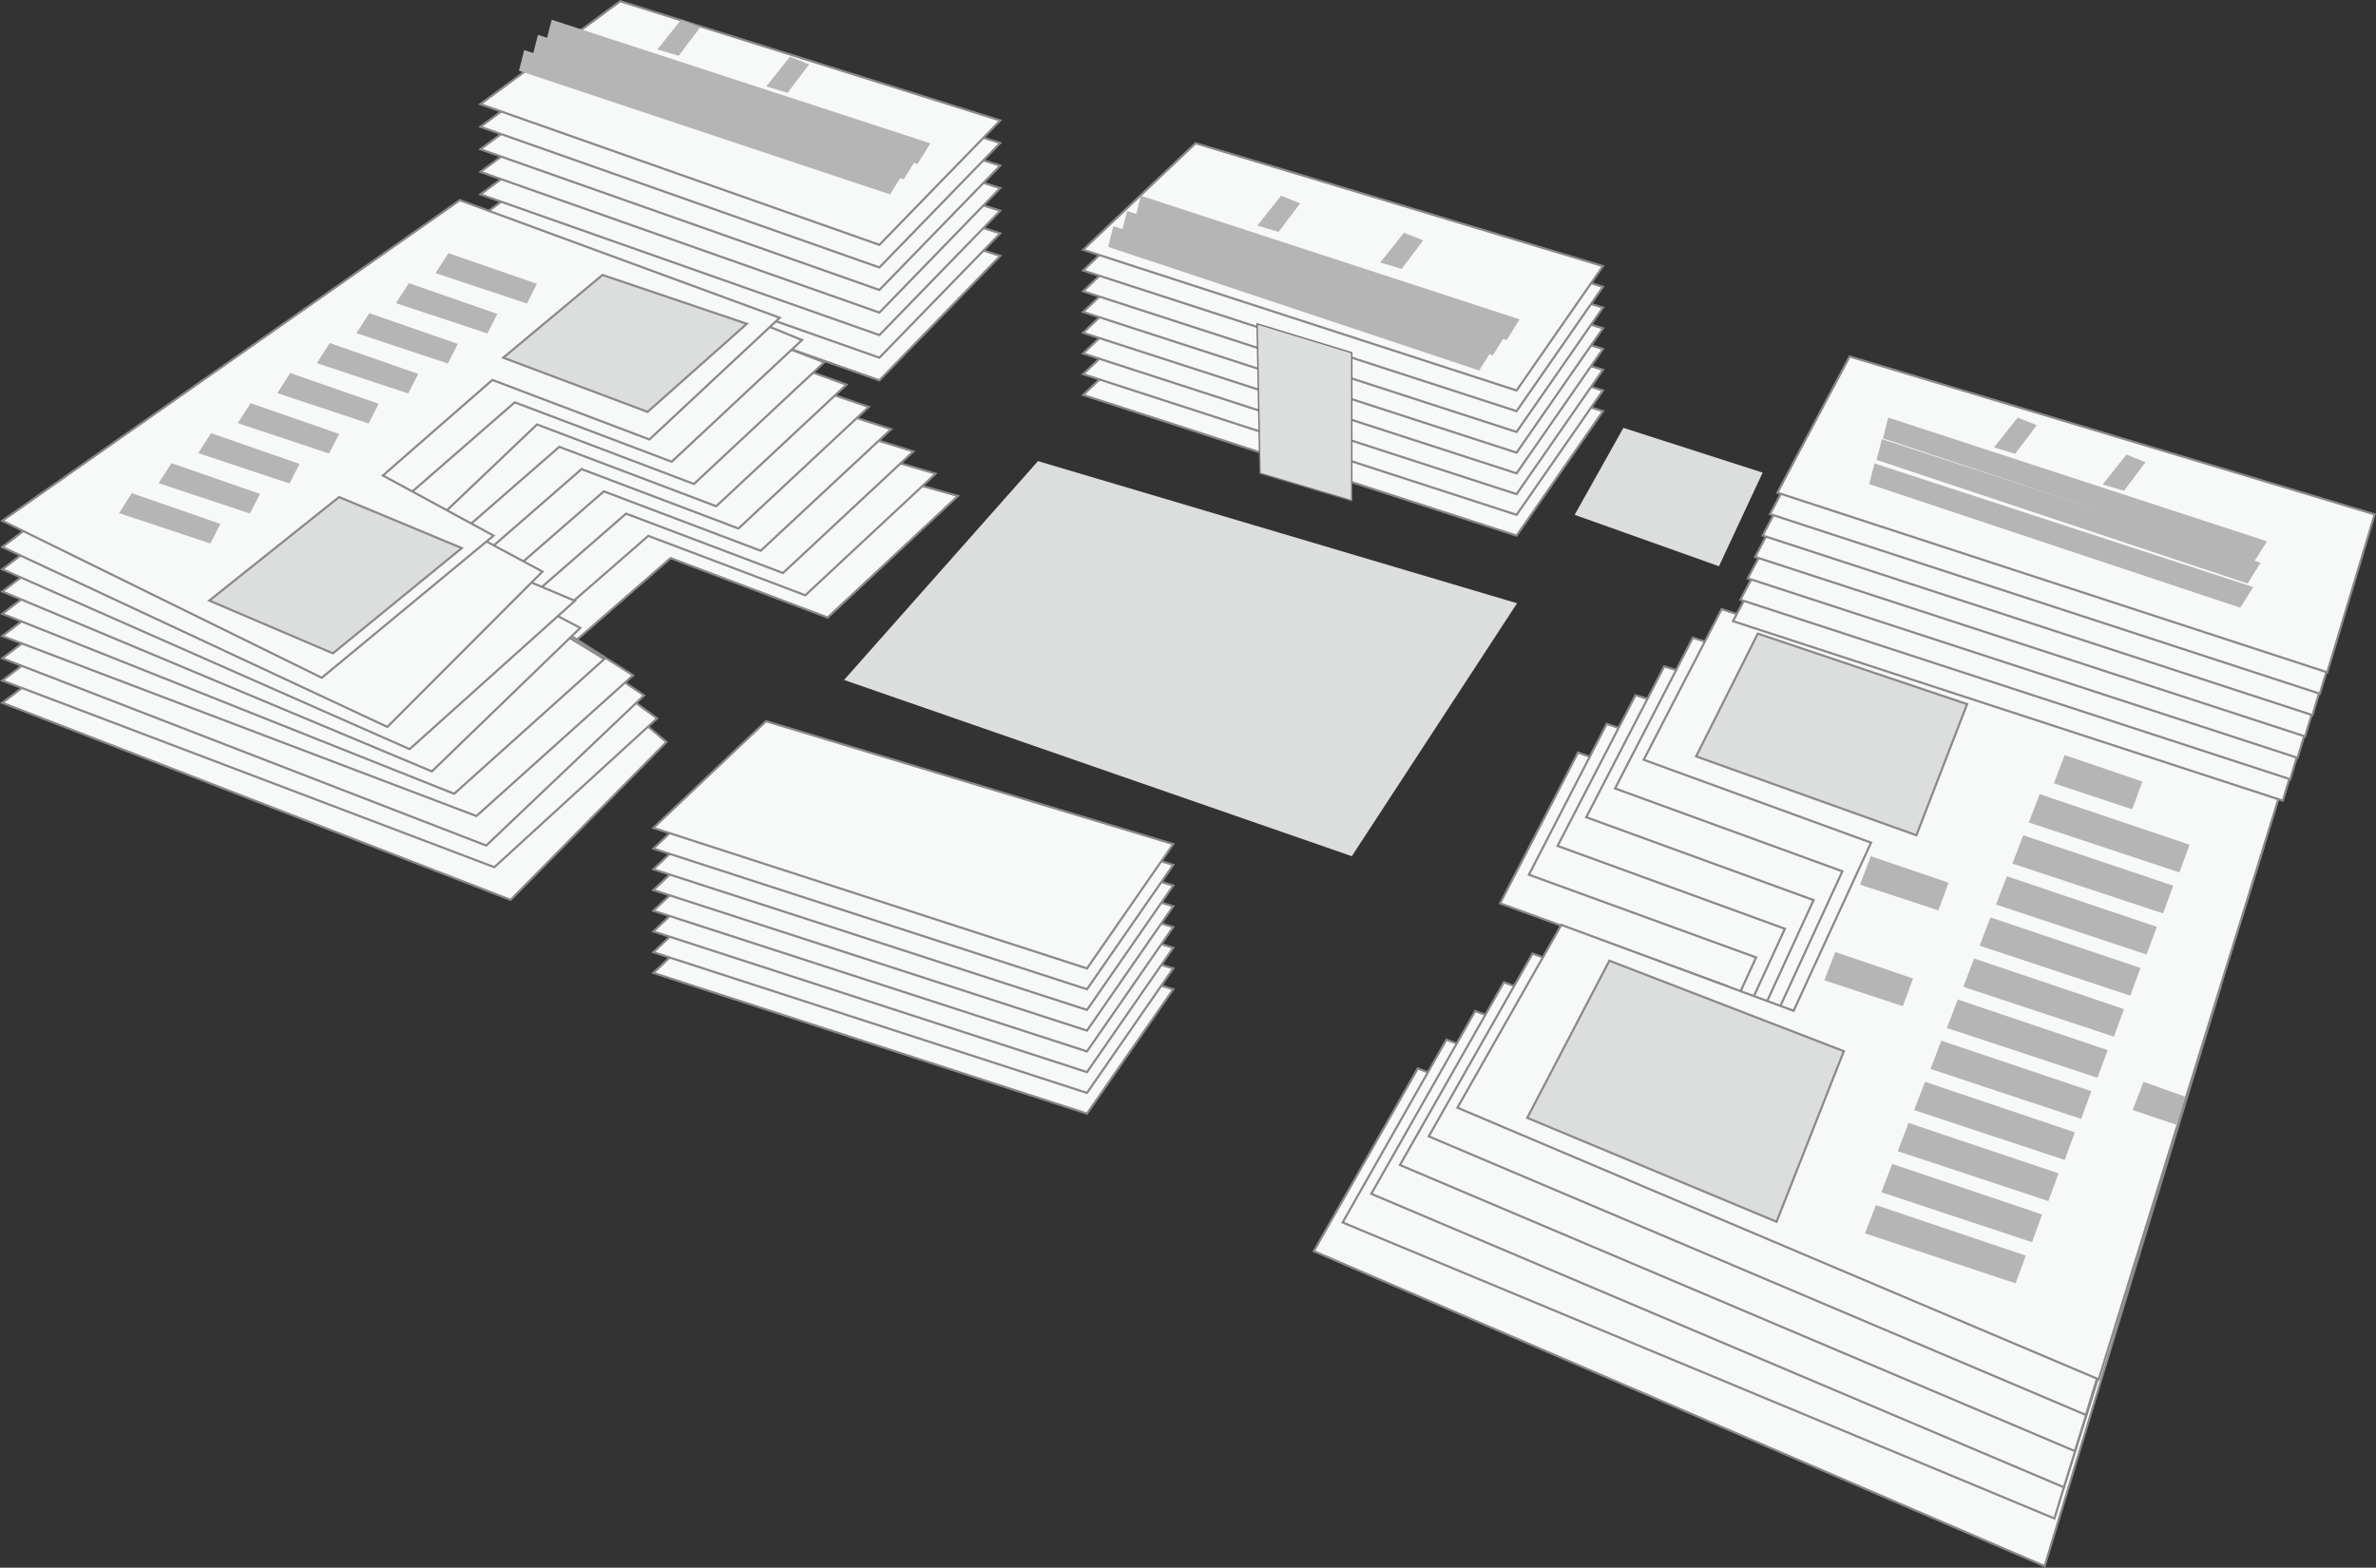 <svg xmlns="http://www.w3.org/2000/svg" viewBox="0 0 196.4 129.6"><rect x="0" y="0" width="196.4" height="129.6" fill="#333333" stroke="none"/><defs><style>.cls-1,.cls-4,.cls-5{fill:#dcdddd;}.cls-2{fill:#f7f8f8;}.cls-2,.cls-4{stroke:#898989;stroke-width:0.18px;}.cls-2,.cls-4,.cls-5{stroke-miterlimit:10;}.cls-3{fill:#b5b5b6;}.cls-5{stroke:#727171;stroke-width:0.11px;}</style></defs><title>资源 1</title><g id="图层_2" data-name="图层 2"><g id="图层_1-2" data-name="图层 1"><polygon class="cls-1" points="85.8 38.12 69.77 56.21 111.74 70.78 125.4 49.87 85.8 38.12"/><polygon class="cls-2" points="161.5 74.47 155.1 88.37 135.89 81.27 127.31 96.38 172.96 115.73 187.51 67.81 149.15 55.16 142.71 67.62 161.5 74.47"/><polygon class="cls-2" points="142.79 81.53 136.4 95.43 117.19 88.33 108.6 103.43 169.01 129.47 183.56 81.55 130.44 62.21 124 74.68 142.79 81.53"/><polygon class="cls-2" points="145.16 79.15 138.77 93.05 119.56 85.95 110.98 101.06 169.82 125.53 184.36 77.61 132.81 59.84 126.38 72.31 145.16 79.15"/><polygon class="cls-2" points="147.54 76.78 141.14 90.68 121.94 83.58 113.35 98.69 170.6 122.95 186.2 72.95 135.19 57.47 128.75 69.93 147.54 76.78"/><polygon class="cls-2" points="149.91 74.41 143.52 88.31 124.31 81.2 115.72 96.31 171.51 119.96 187.09 70.08 137.56 55.09 131.12 67.56 149.91 74.41"/><polygon class="cls-2" points="152.29 72.03 145.89 85.93 126.68 78.83 118.1 93.94 172.42 116.97 187.51 67.81 139.93 52.72 133.5 65.18 152.29 72.03"/><polygon class="cls-2" points="154.66 69.66 148.26 83.56 129.06 76.46 120.47 91.57 173.48 114.03 188.46 65.65 142.31 50.35 135.87 62.81 154.66 69.66"/><polygon class="cls-3" points="180.15 72.12 167.7 67.99 168.6 65.65 180.99 69.83 180.15 72.12"/><polygon class="cls-3" points="176.25 66.9 169.77 64.76 170.66 62.42 177.09 64.61 176.25 66.9"/><polygon class="cls-3" points="179.95 93 176.29 91.77 177.18 89.43 180.63 90.66 179.95 93"/><polygon class="cls-3" points="178.8 75.51 166.35 71.39 167.24 69.05 179.64 73.22 178.8 75.51"/><polygon class="cls-3" points="177.44 78.91 164.99 74.78 165.89 72.44 178.28 76.62 177.44 78.91"/><polygon class="cls-3" points="176.09 82.31 163.64 78.18 164.53 75.84 176.93 80.02 176.09 82.31"/><polygon class="cls-3" points="174.74 85.7 162.29 81.58 163.18 79.24 175.57 83.42 174.74 85.7"/><polygon class="cls-3" points="173.38 89.1 160.93 84.98 161.83 82.63 174.22 86.81 173.38 89.1"/><polygon class="cls-3" points="172.03 92.5 159.58 88.37 160.47 86.03 172.87 90.21 172.03 92.5"/><polygon class="cls-3" points="170.67 95.89 158.22 91.77 159.12 89.43 171.51 93.61 170.67 95.89"/><polygon class="cls-3" points="169.32 99.29 156.87 95.17 157.76 92.83 170.16 97 169.32 99.29"/><polygon class="cls-3" points="167.97 102.69 155.51 98.56 156.41 96.22 168.8 100.4 167.97 102.69"/><polygon class="cls-3" points="166.61 106.09 154.16 101.96 155.06 99.62 167.45 103.8 166.61 106.09"/><polygon class="cls-3" points="160.23 75.26 153.75 73.13 154.64 70.78 161.07 72.97 160.23 75.26"/><polygon class="cls-3" points="157.29 83.18 150.8 81.04 151.7 78.7 158.13 80.89 157.29 83.18"/><polygon class="cls-4" points="145.3 52.38 140.2 62.53 158.41 69.05 162.6 58.21 145.3 52.38"/><polygon class="cls-4" points="133.03 79.42 126.24 92.41 146.85 101 152.41 86.9 133.03 79.42"/><polygon class="cls-2" points="89.53 32.65 125.36 44.28 132.5 33.99 98.83 23.83 89.53 32.65"/><polygon class="cls-2" points="89.53 30.93 125.36 42.56 132.5 32.28 98.83 22.12 89.53 30.93"/><polygon class="cls-2" points="89.53 29.22 125.36 40.85 132.5 30.57 98.83 20.41 89.53 29.22"/><polygon class="cls-2" points="89.53 27.51 125.36 39.13 132.5 28.85 98.83 18.69 89.53 27.51"/><polygon class="cls-2" points="89.53 25.79 125.36 37.42 132.5 27.14 98.83 16.98 89.53 25.79"/><polygon class="cls-2" points="89.53 24.08 125.36 35.71 132.5 25.43 98.83 15.27 89.53 24.08"/><polygon class="cls-2" points="89.53 22.36 125.36 33.99 132.5 23.71 98.83 13.55 89.53 22.36"/><polygon class="cls-2" points="89.53 20.65 125.36 32.28 132.5 22 98.83 11.84 89.53 20.65"/><polygon class="cls-2" points="54.01 80.43 89.85 92.06 96.98 81.78 63.32 71.62 54.01 80.43"/><polygon class="cls-2" points="54.01 78.72 89.85 90.35 96.98 80.06 63.32 69.9 54.01 78.72"/><polygon class="cls-2" points="54.01 77 89.85 88.63 96.98 78.35 63.32 68.19 54.01 77"/><polygon class="cls-2" points="54.01 75.29 89.85 86.92 96.98 76.64 63.32 66.48 54.01 75.29"/><polygon class="cls-2" points="54.01 73.58 89.85 85.2 96.98 74.92 63.32 64.76 54.01 73.58"/><polygon class="cls-2" points="54.01 71.86 89.85 83.49 96.98 73.21 63.32 63.05 54.01 71.86"/><polygon class="cls-2" points="54.01 70.15 89.85 81.78 96.98 71.5 63.32 61.34 54.01 70.15"/><polygon class="cls-2" points="54.01 68.44 89.85 80.06 96.98 69.78 63.32 59.62 54.01 68.44"/><polygon class="cls-2" points="39.71 19.81 72.69 31.44 82.68 21.15 51.27 11.3 39.71 19.81"/><polygon class="cls-2" points="39.71 17.94 72.69 29.57 82.68 19.29 51.27 9.43 39.71 17.94"/><polygon class="cls-2" points="39.71 16.07 72.69 27.7 82.68 17.42 51.27 7.57 39.71 16.07"/><polygon class="cls-2" points="39.71 14.21 72.69 25.84 82.68 15.55 51.27 5.7 39.71 14.21"/><polygon class="cls-2" points="39.71 12.34 72.69 23.97 82.68 13.69 51.27 3.83 39.71 12.34"/><polygon class="cls-2" points="39.71 10.48 72.69 22.11 82.68 11.82 51.27 1.97 39.71 10.48"/><polygon class="cls-2" points="39.71 8.61 72.69 20.24 82.68 9.96 51.27 0.1 39.71 8.61"/><polygon class="cls-2" points="149.22 40.09 143.25 51.35 188.7 66.19 192.62 53.14 149.22 40.09"/><polygon class="cls-2" points="149.83 38.32 143.86 49.58 189.31 64.42 193.23 51.37 149.83 38.32"/><polygon class="cls-2" points="150.44 36.55 144.47 47.81 189.92 62.65 193.84 49.6 150.44 36.55"/><polygon class="cls-2" points="151.05 34.78 145.08 46.04 190.54 60.88 194.45 47.83 151.05 34.78"/><polygon class="cls-2" points="151.66 33.01 145.7 44.27 191.15 59.12 195.06 46.06 151.66 33.01"/><polygon class="cls-2" points="152.28 31.24 146.31 42.5 191.76 57.35 195.68 44.29 152.28 31.24"/><polygon class="cls-2" points="152.89 29.47 146.92 40.73 192.37 55.58 196.29 42.52 152.89 29.47"/><polygon class="cls-2" points="38.01 29.44 0.19 58.1 42.21 74.39 55.09 61.34 46.37 54.03 55.43 46.14 68.41 51.05 79.18 41 38.01 29.44"/><polygon class="cls-2" points="38.01 27.6 0.19 56.26 40.86 71.69 54.31 59.39 44.53 52.19 53.59 44.3 66.57 49.21 77.34 39.16 38.01 27.6"/><polygon class="cls-2" points="38.01 25.76 0.19 54.42 40.19 69.9 53.24 57.49 42.69 50.35 51.75 42.46 64.72 47.37 75.5 37.32 38.01 25.76"/><polygon class="cls-2" points="38.01 23.92 0.19 52.58 39.38 67.46 52.33 55.83 40.85 48.51 49.91 40.62 62.88 45.53 73.66 35.48 38.01 23.92"/><polygon class="cls-2" points="38.01 22.08 0.19 50.74 37.54 65.62 49.95 54.48 38.26 47.32 48.07 38.78 61.04 43.69 71.81 33.64 38.01 22.08"/><polygon class="cls-2" points="38.01 20.24 0.19 48.9 35.7 63.77 47.96 51.91 36.19 45.69 46.23 36.94 59.2 41.85 69.97 31.8 38.01 20.24"/><polygon class="cls-2" points="38.01 18.4 0.19 47.06 33.86 61.93 47.52 49.67 34.74 44.28 44.39 35.09 57.36 40.01 68.13 29.95 38.01 18.4"/><polygon class="cls-2" points="38.01 16.55 0.19 45.22 32.02 60.09 44.84 47.25 33.49 41.15 42.55 33.26 55.52 38.17 66.29 28.11 38.01 16.55"/><polygon class="cls-2" points="38.01 16.55 0.19 43.05 26.6 56.03 40.8 44.28 31.65 39.31 40.7 31.41 53.68 36.33 64.45 26.27 38.01 16.55"/><polygon class="cls-3" points="37.07 20.93 36 22.58 43.56 25.09 44.38 23.46 37.07 20.93"/><polygon class="cls-3" points="33.8 23.41 32.73 25.06 40.29 27.57 41.11 25.95 33.8 23.41"/><polygon class="cls-3" points="30.53 25.89 29.46 27.54 37.02 30.05 37.84 28.43 30.53 25.89"/><polygon class="cls-3" points="27.26 28.36 26.19 30.02 33.74 32.53 34.57 30.91 27.26 28.36"/><polygon class="cls-3" points="23.99 30.84 22.92 32.5 30.48 35.01 31.3 33.38 23.99 30.84"/><polygon class="cls-3" points="20.72 33.33 19.65 34.98 27.2 37.49 28.03 35.87 20.72 33.33"/><polygon class="cls-3" points="17.45 35.81 16.38 37.46 23.93 39.97 24.76 38.35 17.45 35.81"/><polygon class="cls-3" points="14.18 38.29 13.11 39.94 20.66 42.45 21.49 40.83 14.18 38.29"/><polygon class="cls-3" points="10.9 40.77 9.84 42.42 17.39 44.93 18.22 43.31 10.9 40.77"/><polygon class="cls-4" points="49.8 22.73 41.6 29.57 53.53 34.05 61.73 26.77 49.8 22.73"/><polygon class="cls-4" points="28.03 41.09 17.3 49.65 27.52 54.01 38.17 45.31 28.03 41.09"/><polygon class="cls-1" points="134.19 35.37 130.16 42.56 142.09 46.81 145.7 39.07 134.19 35.37"/><polygon class="cls-5" points="111.74 41.4 104.15 39.13 103.91 26.77 111.74 29.16 111.74 41.4"/><polygon class="cls-3" points="92.03 18.69 91.6 20.41 122.27 30.63 123.34 28.91 92.03 18.69"/><polygon class="cls-3" points="93.17 17.44 92.73 19.15 123.4 29.37 124.47 27.66 93.17 17.44"/><polygon class="cls-3" points="94.3 16.18 93.87 17.9 124.54 28.12 125.61 26.4 94.3 16.18"/><polygon class="cls-3" points="43.33 4.14 42.9 5.85 73.57 16.07 74.64 14.36 43.33 4.14"/><polygon class="cls-3" points="44.47 2.88 44.03 4.59 74.7 14.82 75.77 13.1 44.47 2.88"/><polygon class="cls-3" points="45.6 1.63 45.17 3.34 75.84 13.56 76.91 11.85 45.6 1.63"/><polygon class="cls-3" points="116.05 19.24 114.09 21.7 115.86 22.23 117.64 19.87 116.05 19.24"/><polygon class="cls-3" points="105.89 16.18 103.93 18.65 105.69 19.17 107.47 16.81 105.89 16.18"/><polygon class="cls-3" points="65.3 4.69 63.34 7.15 65.1 7.67 66.88 5.32 65.3 4.69"/><polygon class="cls-3" points="56.3 1.63 54.34 4.09 56.1 4.61 57.88 2.26 56.3 1.63"/><polygon class="cls-3" points="154.94 38.31 154.51 40.02 185.18 50.24 186.25 48.53 154.94 38.31"/><polygon class="cls-3" points="155.56 36.3 155.12 38.02 185.79 48.24 186.86 46.52 155.56 36.3"/><polygon class="cls-3" points="156.08 34.52 155.65 36.24 186.31 46.46 187.39 44.75 156.08 34.52"/><polygon class="cls-3" points="175.77 37.58 173.81 40.05 175.57 40.57 177.35 38.21 175.77 37.58"/><polygon class="cls-3" points="166.78 34.52 164.82 36.99 166.58 37.51 168.36 35.15 166.78 34.52"/></g></g></svg>